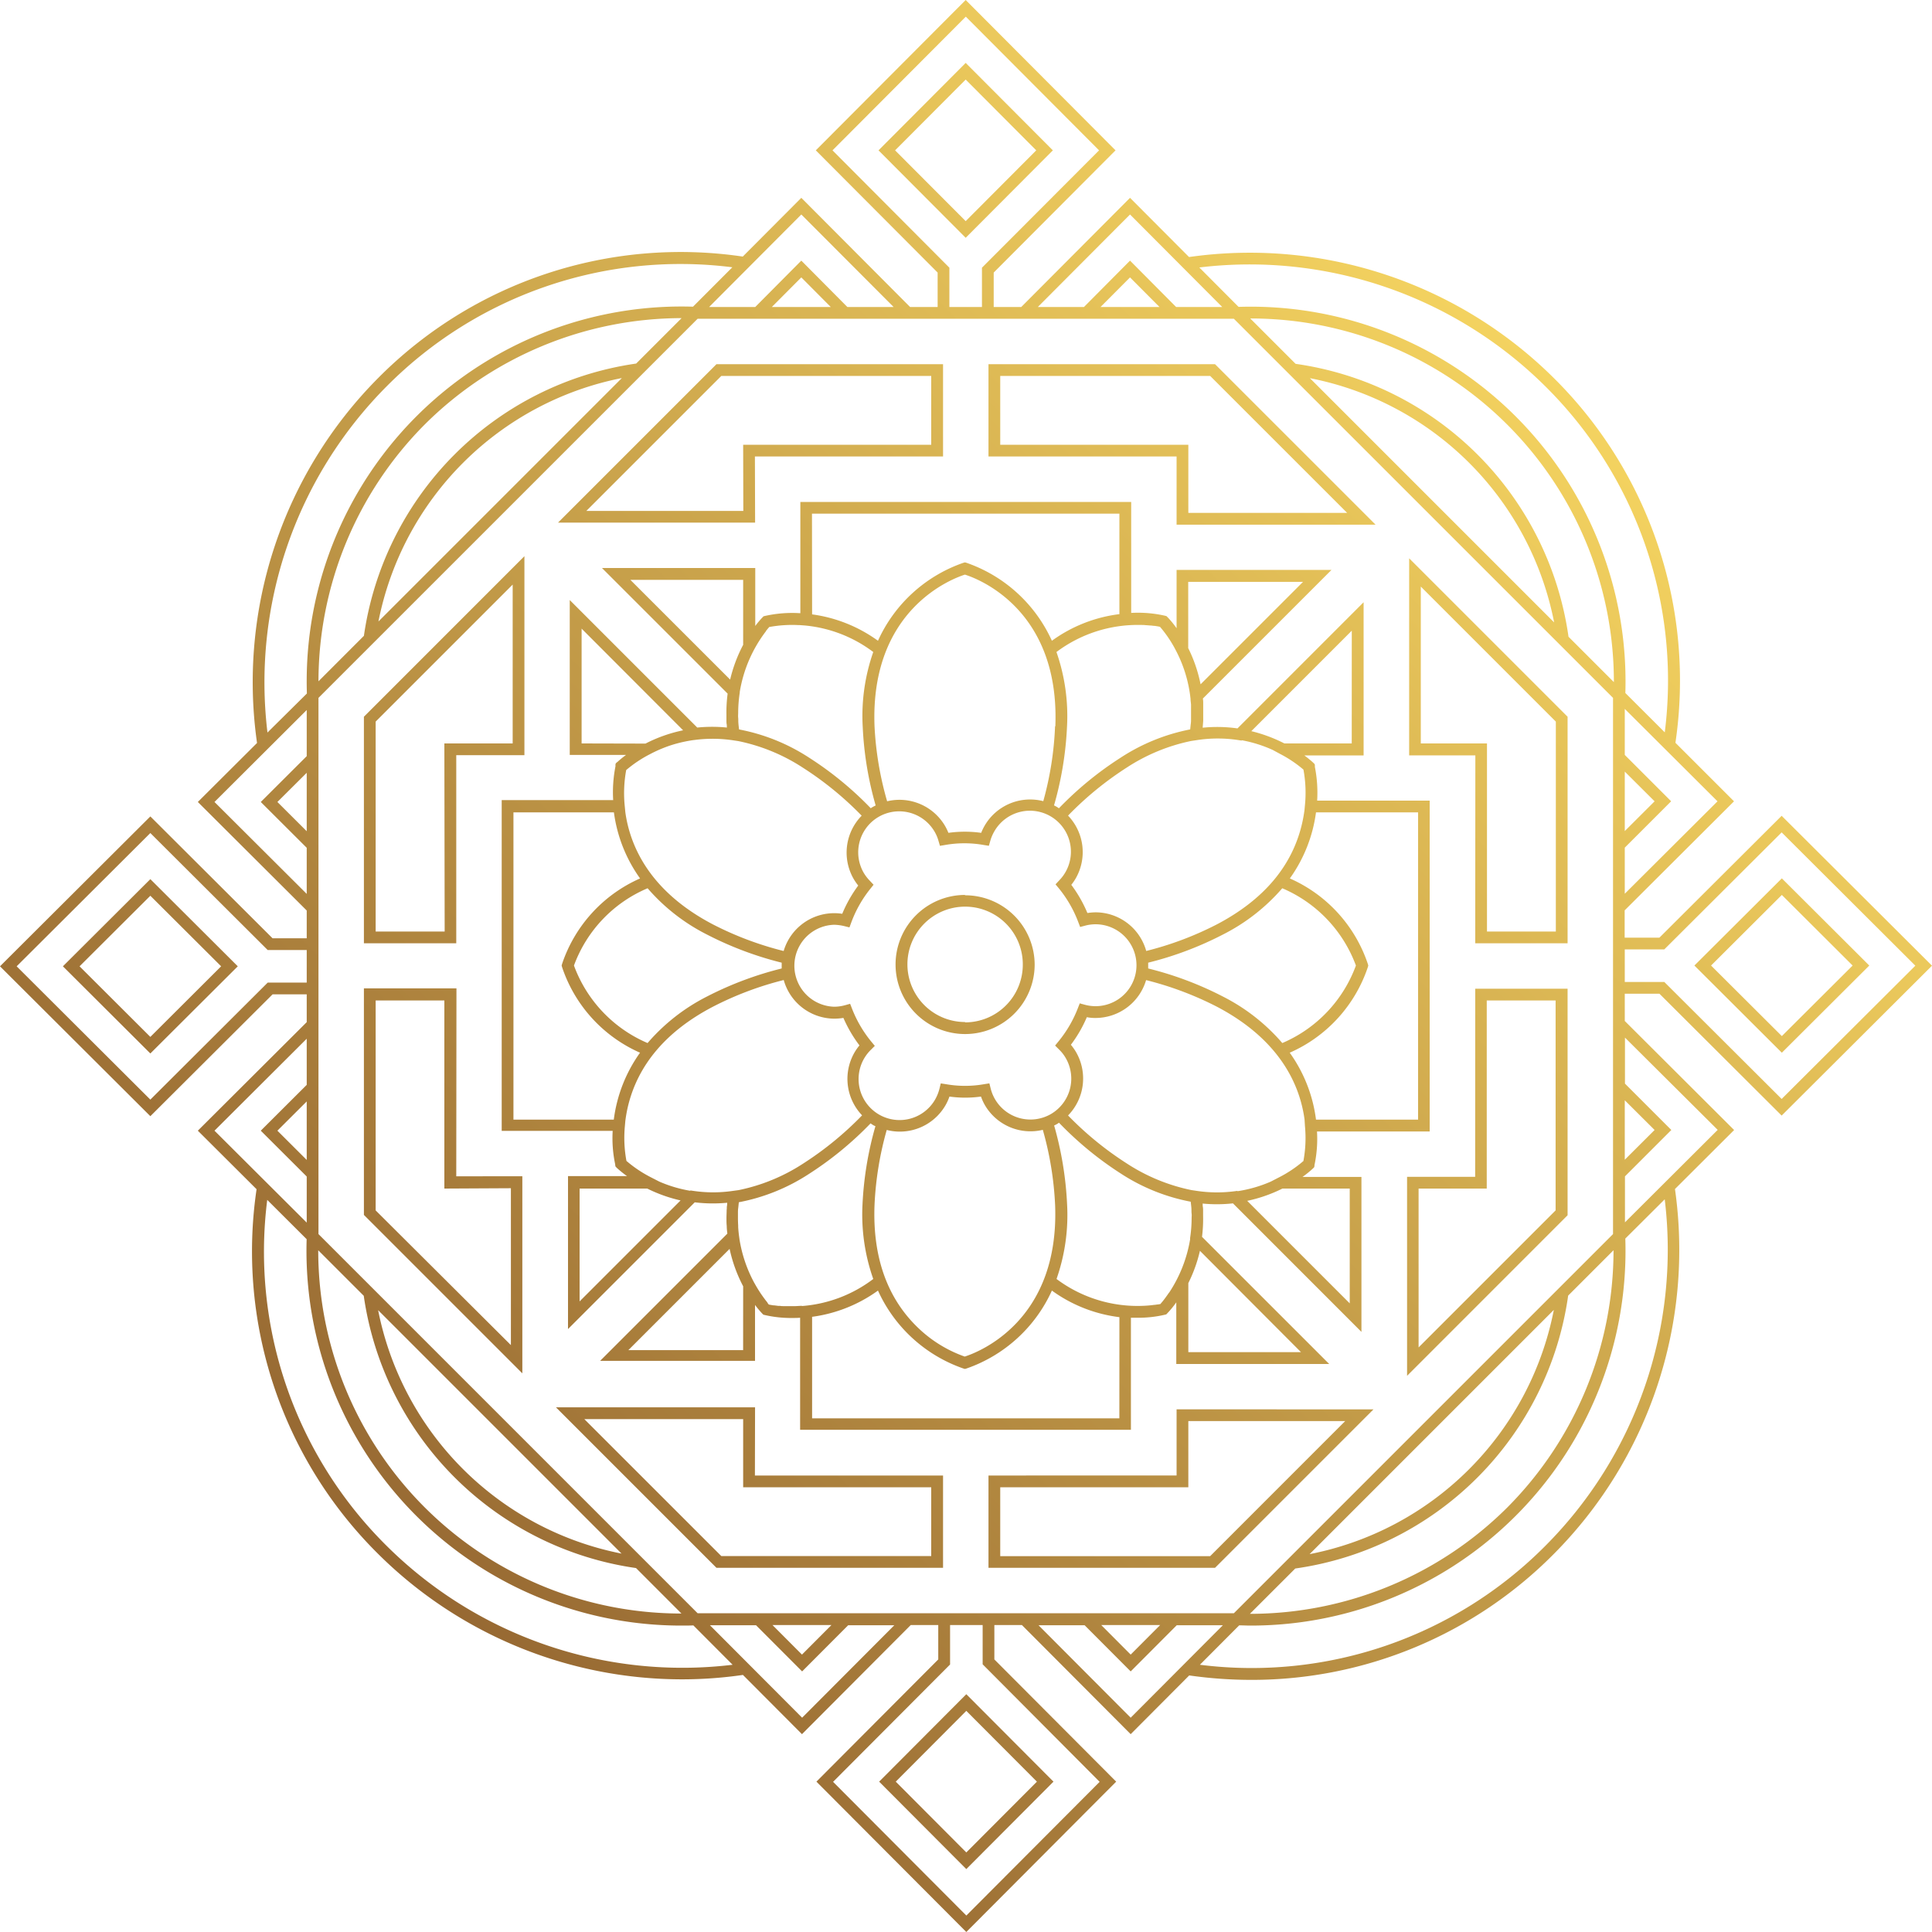 <svg id="Livello_1" data-name="Livello 1" xmlns="http://www.w3.org/2000/svg" xmlns:xlink="http://www.w3.org/1999/xlink" width="500" height="500" viewBox="0 0 500 500"><defs><linearGradient id="GM_Gold" x1="97.85" y1="402.15" x2="402.15" y2="97.85" gradientUnits="userSpaceOnUse"><stop offset="0" stop-color="#966832"/><stop offset="1" stop-color="#f4d360"/></linearGradient></defs><path d="M272.48,38.91,249.92,16.28,227.36,38.91l22.56,22.63ZM249.92,20.59l18.26,18.32L249.92,57.23,231.65,38.91ZM16.28,250.08l22.63,22.56,22.63-22.56L38.91,227.52Zm22.63,18.27L20.59,250.08l18.32-18.26,18.32,18.26ZM227.52,461.09l22.56,22.63,22.56-22.63-22.56-22.63Zm22.56,18.32-18.26-18.32,18.26-18.32,18.27,18.32ZM429.46,257.17l31.63,31.54L500,249.92l-38.91-38.79-31.63,31.53h-9V235.6l28.3-28.22L433.6,192.23A110.2,110.2,0,0,0,402.19,97.9a111.61,111.61,0,0,0-94.47-31.38L292.45,51.2,264.3,79.45h-7.13V70.54L288.7,38.91,249.92,0,211.13,38.91l31.53,31.63v8.91h-7.13L207.38,51.2,192.23,66.4A110.22,110.22,0,0,0,97.9,97.8a111.6,111.6,0,0,0-31.38,94.48L51.2,207.55l28.18,28.09v7.19H70.54L38.91,211.29,0,250.08l38.91,38.79,31.63-31.53h8.84v7.19L51.2,292.62l15.2,15.15A110.19,110.19,0,0,0,97.81,402.1a111.6,111.6,0,0,0,78.73,32.51,109.62,109.62,0,0,0,15.73-1.14l15.28,15.33,28.15-28.24h7.12v8.9l-31.53,31.63L250.08,500l38.79-38.91-31.53-31.63v-8.9h7.13l28.15,28.24,15.15-15.2a114,114,0,0,0,16.11,1.15,110,110,0,0,0,78.22-32.56,111.6,111.6,0,0,0,31.38-94.47l15.31-15.27-28.3-28.22v-7.06Zm1.26-11.47,30.37-30.28,34.6,34.5-34.6,34.49-30.37-30.28H420.49V245.7ZM390.06,390.16a94.4,94.4,0,0,1-66.59,27.5l11.74-11.73a83.08,83.08,0,0,0,70.63-70.63l11.74-11.74A94.37,94.37,0,0,1,390.06,390.16ZM180.55,417.51,82.42,319.38V180.61l98.13-98.12H319.32l98.13,98.12V319.38l-98.13,98.13Zm119.7,3.05-7.63,7.65L285,420.56Zm-85.07,0-7.63,7.65-7.63-7.65ZM109.94,109.84A94.37,94.37,0,0,1,176.4,82.33L164.64,94.09a83.09,83.09,0,0,0-70.46,70.46L82.42,176.32A94.38,94.38,0,0,1,109.94,109.84Zm51-12-63,63a80,80,0,0,1,63-63ZM79.38,215.12l-7.59-7.57L79.38,200Zm0,85.07-7.59-7.57,7.59-7.57Zm3,23.4,11.76,11.76a83.06,83.06,0,0,0,70.46,70.46l11.76,11.77a93.94,93.94,0,0,1-94-94Zm15.48,15.48,63,63a80,80,0,0,1-63-63ZM199.75,79.45l7.63-7.66L215,79.45Zm85.07,0,7.63-7.66,7.63,7.66ZM420.49,199.69l7.72,7.69-7.72,7.7Zm-2.82-23.16-11.74-11.74A83.08,83.08,0,0,0,335.3,94.16L323.56,82.42a94,94,0,0,1,94.11,94.11Zm-15.45-15.44L339,97.87a80,80,0,0,1,63.21,63.22ZM402.13,339a80,80,0,0,1-63.21,63.21Zm18.36-54.25,7.72,7.69-7.72,7.7Zm0-53.45V219.37l12-12-12-12V183.46l24,23.92ZM400,100.05a107.11,107.11,0,0,1,30.84,89.48l-10.2-10.18a97,97,0,0,0-100.1-99.93l-10.16-10.2A108.57,108.57,0,0,1,400,100.05ZM292.45,55.51l23.86,23.94H304.38l-11.93-12-11.92,12H268.59Zm-77-16.6,34.5-34.6,34.49,34.6L254.13,69.28V79.45H245.7V69.28Zm15.82,40.54H219.3l-11.92-12-11.92,12H183.52l23.86-23.94ZM100.05,100a107.11,107.11,0,0,1,89.48-30.83l-10.18,10.2a97,97,0,0,0-99.93,100l0,0v.11L69.22,189.58A108.58,108.58,0,0,1,100.05,100ZM55.51,207.55l23.87-23.8v11.94L67.49,207.55l11.89,11.86v11.93ZM69.28,254.3,38.91,284.58l-34.6-34.5,34.6-34.49,30.37,30.28h10.1v8.43Zm10.1,14.52v11.94L67.49,292.62l11.89,11.86v11.93L55.51,292.62ZM100,400a107.09,107.09,0,0,1-30.84-89.47l10.2,10.17a97,97,0,0,0,97.08,100c1,0,2,0,3-.05l10.16,10.19A108.58,108.58,0,0,1,100,400Zm107.59,44.54-23.86-23.93h11.93l11.93,11.95,11.92-11.95h11.94Zm77,16.6-34.5,34.6-34.49-34.6,30.28-30.37V420.56h8.43v10.16Zm-15.82-40.53H280.7l11.92,11.95,11.92-11.95h11.94l-23.86,23.93ZM400,400a107.1,107.1,0,0,1-89.47,30.84l10.17-10.2c1,0,1.91.06,2.86.06a97,97,0,0,0,97.07-100.16l10.2-10.16A108.55,108.55,0,0,1,400,400Zm44.54-107.59-24,23.93V304.44l12-12-12-12V268.53Zm39.23-42.53-22.63-22.56-22.63,22.56,22.63,22.56Zm-22.63-18.27,18.32,18.27-18.32,18.26-18.32-18.26Zm-211.37,0a18,18,0,1,0,18,18A18,18,0,0,0,249.72,231.7Zm0,32.89a14.93,14.93,0,1,1,14.93-14.93A14.94,14.94,0,0,1,249.72,264.59Zm-131.64-8.71H94.18v58.63l41,41v-51H118.08Zm14.09,51.72v40.6L97.22,313.25V258.92H115V307.6ZM304.5,364.73v17.13H255.82v23.89h58.63l41-41Zm8.69,38H258.86V384.9h48.68V367.77h40.6ZM118.08,195.44h17.64v-51.5L94.18,185.49v58.63h23.9Zm-3,45.64H97.22V186.75l35.46-35.46V192.4H115Zm80.33,123.13H143.88l41.54,41.54h58.64V381.86H195.37ZM241,384.9v17.81H186.68l-35.46-35.45h41.11V384.9Zm140.77-80.34H364.15v51.5l41.54-41.55V255.88h-23.9Zm3-45.64h17.82v54.33l-35.46,35.46V307.6h17.64ZM370,207.2H340.88a34.34,34.34,0,0,0-.59-8.72v0c0-.08,0-.14,0-.19l0-.15,0-.13-.07-.28-.3-.29,0,0-.06-.06a28.23,28.23,0,0,0-2.3-1.88H352.9V155.86l-32.64,32.65a37.47,37.47,0,0,0-9-.18c0-.32.05-.64.07-1l.06-.78c0-.76,0-1.52,0-2.28,0-.49,0-1,0-1.44,0-.21,0-.43,0-.65,0-.46,0-.94-.09-1.4l33.29-33.29H304.5v15.1a24.45,24.45,0,0,0-2.22-2.74l-.09-.09-.29-.3-.4-.11h0a31.8,31.8,0,0,0-8.75-.73V129.9H207.13v28.8a32.25,32.25,0,0,0-9.18.71h0l-.35.09-.3.31,0,0a23.45,23.45,0,0,0-1.84,2.19V147H155.79l32.52,32.51A37.32,37.32,0,0,0,188,185c0,.46,0,.92,0,1.37s0,.73.07,1.1,0,.55.06.82a38.64,38.64,0,0,0-7.68,0l-33-33v40.09h14.57a23.43,23.43,0,0,0-2.31,1.89l-.05,0,0,0-.3.29-.08.28,0,.13,0,.15c0,.05,0,.11,0,.18v.05a34.3,34.3,0,0,0-.59,8.71H129.84v85.6h28.72a32.71,32.71,0,0,0,.66,8.72l0,.13,0,.08.09.33.3.3.06.06.07.07.31.27,0,0a27.71,27.71,0,0,0,2.23,1.76H147v39.58l32.8-32.8a38.59,38.59,0,0,0,8.39.11c0,.29,0,.59-.06.88s0,.64-.07.95c0,.72-.05,1.44-.05,2.16s0,1.37.07,2v0c0,.68.08,1.36.16,2l-32.93,32.93h40.09V337.72a26.06,26.06,0,0,0,1.84,2.2l0,0,.3.31.35.09h0a30.15,30.15,0,0,0,7.18.77c.64,0,1.31,0,2-.06v29h85.61v-29c.54,0,1.07,0,1.57,0a30,30,0,0,0,7.18-.77h0l.4-.1.29-.3v0a25.06,25.06,0,0,0,2.3-2.81V353h39.58l-32.92-32.91a36.4,36.4,0,0,0,.28-5.41c0-.43,0-.86,0-1.28s0-.74-.07-1.11,0-.54-.06-.81a38.23,38.23,0,0,0,7.86-.05l33.25,33.26v-40.1H337.08a26,26,0,0,0,2.72-2.2l.3-.3.08-.33,0-.07a.81.81,0,0,0,0-.14,32.66,32.66,0,0,0,.66-8.72H370Zm-32.28,84.22a32.29,32.29,0,0,1-.4,9.05,31.59,31.59,0,0,1-6.37,4.26l-2.1,1.08a34.37,34.37,0,0,1-8.57,2.47l-.07-.08-.74.1a35.32,35.32,0,0,1-9.74-.1l-1.41-.21a48.34,48.34,0,0,1-16.71-6.89,84.87,84.87,0,0,1-15.2-12.42,13.67,13.67,0,0,0,2.07-16.4,13.52,13.52,0,0,0-1.34-1.89,33.91,33.91,0,0,0,4.13-7.14,11.41,11.41,0,0,0,2.28.2,13.67,13.67,0,0,0,13.06-9.8A85.11,85.11,0,0,1,315,260.57c16.56,8.72,21.47,20.58,22.62,29.19h0Zm-35.19,43.13-.06.08c-.2.3-.39.57-.58.83s-.15.21-.22.31l-.33.44-.28.36-.18.23-.6.71-.14,0-.42.08-.13,0-.69.1h-.09l-1,.12h0A35,35,0,0,1,273.43,331a50.14,50.14,0,0,0,2.73-19.37,89.18,89.18,0,0,0-3.35-20.35,7.63,7.63,0,0,0,.75-.39c.18-.1.34-.22.51-.33A88.15,88.15,0,0,0,290,303.67,50.19,50.19,0,0,0,308.15,311c.07.55.14,1.11.18,1.64s0,1,.06,1.45,0,.77,0,1.15a34.38,34.38,0,0,1-.39,5.13l0,.38A35.5,35.5,0,0,1,302.56,334.55Zm-95,3.4h-.06c-.54,0-1.07.06-1.57.07h-.21q-.66,0-1.26,0h-.36l-1,0-.46,0c-.24,0-.46,0-.68-.06l-.53,0-.44-.06-.56-.07-.21,0c-.47-.07-.85-.14-1.11-.19s-.37-.43-.63-.75l-.05-.06c-.12-.15-.26-.32-.4-.51l-.08-.11c-.25-.33-.53-.72-.83-1.15l-.16-.23c-.1-.14-.19-.29-.29-.44l-.43-.67-.24-.4c-.19-.32-.39-.65-.58-1a1.59,1.59,0,0,0-.13-.22,35.2,35.2,0,0,1-3.88-11.36h0l-.1-.74c-.11-.81-.19-1.61-.24-2.41,0-.14,0-.28,0-.42q-.06-1-.06-1.95c0-.41,0-.82,0-1.24s0-.84.06-1.26.11-1.05.17-1.58a50.27,50.27,0,0,0,18.15-7.33,88.3,88.3,0,0,0,15.94-13.08c.23.16.47.32.72.47s.36.17.54.26a88.25,88.25,0,0,0-3.35,20.35A50.14,50.14,0,0,0,226,331,34.82,34.82,0,0,1,207.54,338ZM189.68,308.2a35.14,35.14,0,0,1-10.24,0l-.75-.11-.08.08a34.37,34.37,0,0,1-8-2.38l-2.12-1.09a31.91,31.91,0,0,1-6.37-4.26,32.7,32.7,0,0,1-.4-9.05l.11-1.25a36.52,36.52,0,0,1,.65-3.67c2.56-10.88,9.94-19.61,22-25.92a84.62,84.62,0,0,1,18.35-6.92,13.66,13.66,0,0,0,13.14,10,14.21,14.21,0,0,0,2.3-.2,34.57,34.57,0,0,0,4.16,7.12,12.82,12.82,0,0,0-1.32,1.89,13.65,13.65,0,0,0,2,16.21,85.34,85.34,0,0,1-15.22,12.46A48.17,48.17,0,0,1,191.16,308Zm-28-99.62a33.06,33.06,0,0,1,.38-9.29,31.88,31.88,0,0,1,5.94-4l.48-.25a34.44,34.44,0,0,1,5.86-2.39,36.37,36.37,0,0,1,5-1.1v0l.74-.09a35.67,35.67,0,0,1,9.57.12l1.46.22a48.28,48.28,0,0,1,16.68,6.88A85,85,0,0,1,223,211.1a13.65,13.65,0,0,0-2.06,16.39,14.2,14.2,0,0,0,1.17,1.69,34.13,34.13,0,0,0-4.14,7.31,12.86,12.86,0,0,0-2.1-.16,13.65,13.65,0,0,0-13.06,9.79,84.46,84.46,0,0,1-18.39-6.93c-16.42-8.63-21.37-20.36-22.58-28.95h0Zm36.51-45.22h0c.17-.23.33-.42.47-.6l.06-.07.36-.42a32.59,32.59,0,0,1,7.5-.5l.31,0,1.23.09A34.72,34.72,0,0,1,226,168.74a50.09,50.09,0,0,0-2.73,19.36,87.9,87.9,0,0,0,3.35,20.35c-.25.13-.51.25-.75.39s-.34.22-.52.33a87.94,87.94,0,0,0-15.93-13.07,50.23,50.23,0,0,0-18.15-7.32c-.07-.56-.14-1.13-.18-1.68s0-.9-.05-1.35,0-.86,0-1.28a35.41,35.41,0,0,1,.41-5.22l0-.19A35.22,35.22,0,0,1,198.23,163.36Zm97-1.62h0c.47,0,.91,0,1.33.06h.14l1,.08.19,0,.84.1.17,0,.76.12h0l.58.11a31.38,31.38,0,0,1,3.55,5.07l.15.27.33.62a34.77,34.77,0,0,1,3.88,12.68c0,.51.1,1,.13,1.52,0,.32,0,.64,0,1,0,.48,0,1,0,1.44s0,.84,0,1.27,0,.8-.06,1.2-.1,1-.16,1.49A50.45,50.45,0,0,0,290,196.1a87.86,87.86,0,0,0-15.95,13.08c-.24-.16-.47-.32-.72-.46a5.68,5.68,0,0,0-.55-.28,88.12,88.12,0,0,0,3.36-20.34,50.28,50.28,0,0,0-2.73-19.36A35,35,0,0,1,295.23,161.74Zm-21.14,68.19a31.09,31.09,0,0,1,5,8.69l.49,1.28,1.32-.35a10.74,10.74,0,0,1,2.66-.35h0a10.6,10.6,0,0,1,0,21.2h0a10.65,10.65,0,0,1-2.76-.37l-1.32-.36-.5,1.27a31.28,31.28,0,0,1-5,8.57l-.88,1.08,1,1a10.09,10.09,0,0,1,1.76,2.25A10.61,10.61,0,0,1,272,288.3a10.61,10.61,0,0,1-14.5-3.84,10.64,10.64,0,0,1-1.11-2.74l-.34-1.35-1.38.22a28.46,28.46,0,0,1-9.83,0l-1.37-.21-.33,1.35a11.19,11.19,0,0,1-1.09,2.75,10.61,10.61,0,1,1-16.65-12.81l1-1-.89-1.07a31.38,31.38,0,0,1-5-8.54l-.5-1.28-1.32.37a10.79,10.79,0,0,1-2.79.39,10.61,10.61,0,0,1-.06-21.21,12.31,12.31,0,0,1,2.67.35l1.33.33.47-1.28a31.15,31.15,0,0,1,4.93-8.71l.84-1.05-.94-1a11,11,0,0,1-1.6-2.07,10.6,10.6,0,1,1,18.34-10.65,10.22,10.22,0,0,1,1,2.36l.38,1.29,1.33-.22a28.75,28.75,0,0,1,10,0l1.33.21.37-1.29a10.74,10.74,0,0,1,1-2.37,10.61,10.61,0,1,1,16.81,12.64l-.93,1Zm-1-42A84.29,84.29,0,0,1,270,207.34a13.61,13.61,0,0,0-15.22,6.42,13.25,13.25,0,0,0-.85,1.78,30.49,30.49,0,0,0-8.48,0,14.49,14.49,0,0,0-.86-1.77,13.67,13.67,0,0,0-15-6.4A84.47,84.47,0,0,1,226.33,188c-1.2-30.28,20.07-38.23,23.39-39.29C253.05,149.75,274.32,157.7,273.12,188ZM183,241.88a88.73,88.73,0,0,0,19.3,7.26c0,.29,0,.57,0,.87s0,.42,0,.63A88.81,88.81,0,0,0,183,257.88a50.24,50.24,0,0,0-15.41,12.06,34.89,34.89,0,0,1-19.05-20.06,34.68,34.68,0,0,1,19.06-20A50.16,50.16,0,0,0,183,241.88Zm43.33,69.91a84.89,84.89,0,0,1,3.16-19.36,13.31,13.31,0,0,0,3.37.43A13.66,13.66,0,0,0,244.72,286a13.39,13.39,0,0,0,1-2.21,29.73,29.73,0,0,0,8.16,0,13,13,0,0,0,1,2.2,13.65,13.65,0,0,0,15,6.41,85.22,85.22,0,0,1,3.18,19.4c1.2,30.26-20.05,38.22-23.39,39.28a33.37,33.37,0,0,1-11.92-7.3C229.65,336.11,225.79,325.36,226.33,311.79Zm90.11-53.91a87.93,87.93,0,0,0-19.29-7.24c0-.29,0-.58,0-.87s0-.42,0-.63a88,88,0,0,0,19.3-7.26,50.28,50.28,0,0,0,15.4-12,34.84,34.84,0,0,1,19.06,20,34.86,34.86,0,0,1-19.05,20.06A50.18,50.18,0,0,0,316.44,257.88ZM315,239.19a84.24,84.24,0,0,1-18.36,6.92,13.63,13.63,0,0,0-13.12-10h0a15.14,15.14,0,0,0-2.1.18,34.35,34.35,0,0,0-4.17-7.3,12.67,12.67,0,0,0,1.16-1.69,13.66,13.66,0,0,0-2-16.22,85.11,85.11,0,0,1,15.22-12.45,48.17,48.17,0,0,1,16.66-6.87l1.46-.22a35.17,35.17,0,0,1,10.79,0l.77.12.08-.08a34.06,34.06,0,0,1,8,2.51l2,1.08a31.88,31.88,0,0,1,5.94,4,32.66,32.66,0,0,1,.38,9.29l-.11,1.2c-.15,1.11-.35,2.27-.63,3.48C334.43,224.15,327,232.87,315,239.19Zm34.83-46.79H332.4a39,39,0,0,0-8.56-3.18l26-26Zm-42.32-41.81h29.71l-26.51,26.51a37.31,37.31,0,0,0-3.2-9.37Zm-97.37-17.65H289.7v26a37.48,37.48,0,0,0-17.47,6.89,37.88,37.88,0,0,0-22.11-20.18l-.4-.11-.39.11a37.81,37.81,0,0,0-22.11,20.18A37.62,37.62,0,0,0,210.17,159Zm-47,17.13h29.19v16.81a37.8,37.8,0,0,0-3.37,9ZM150.52,192.4V162.69L176.79,189a38.2,38.2,0,0,0-9.74,3.44Zm-17.64,97.36V210.24h26a37.91,37.91,0,0,0,6.77,17.1,37,37,0,0,0-20.19,22.14l-.11.4.11.4a37,37,0,0,0,20.18,22.16,37.94,37.94,0,0,0-6.79,17.32ZM150,307.6h17.51a38.06,38.06,0,0,0,8.62,3.07L150,336.8Zm42.32,41.81H162.62l26.2-26.2a37.83,37.83,0,0,0,3.51,9.68Zm97.37,17.65H210.17V340.79A37.59,37.59,0,0,0,227.22,334a37.85,37.85,0,0,0,22.11,20.17l.39.11.4-.11A37.88,37.88,0,0,0,272.23,334a37.56,37.56,0,0,0,17.47,6.88Zm47-17.13H307.54V332.06a37.35,37.35,0,0,0,3-8.35Zm12.62-42.33v29.71l-26.53-26.53a38.09,38.09,0,0,0,9.11-3.18ZM367,289.76H340.58a37.9,37.9,0,0,0-6.8-17.32A37,37,0,0,0,354,250.28l.11-.4-.11-.4a37,37,0,0,0-20.19-22.14,37.91,37.91,0,0,0,6.77-17.1H367ZM195.37,118.14h48.69V94.25H185.42l-41,41h51Zm-3,14.09H151.74l34.94-34.94H241V115.1H192.33ZM381.79,244.12h23.9V185.49l-41-41v51h17.13ZM367.7,192.4V151.8l34.95,34.95v54.33H384.83V192.4Zm-63.2-56.61H356L314.45,94.25H255.82v23.89H304.5ZM258.86,115.1V97.29h54.33l35.46,35.45H307.54V115.1Z" style="fill:url(#GM_Gold)"/></svg>